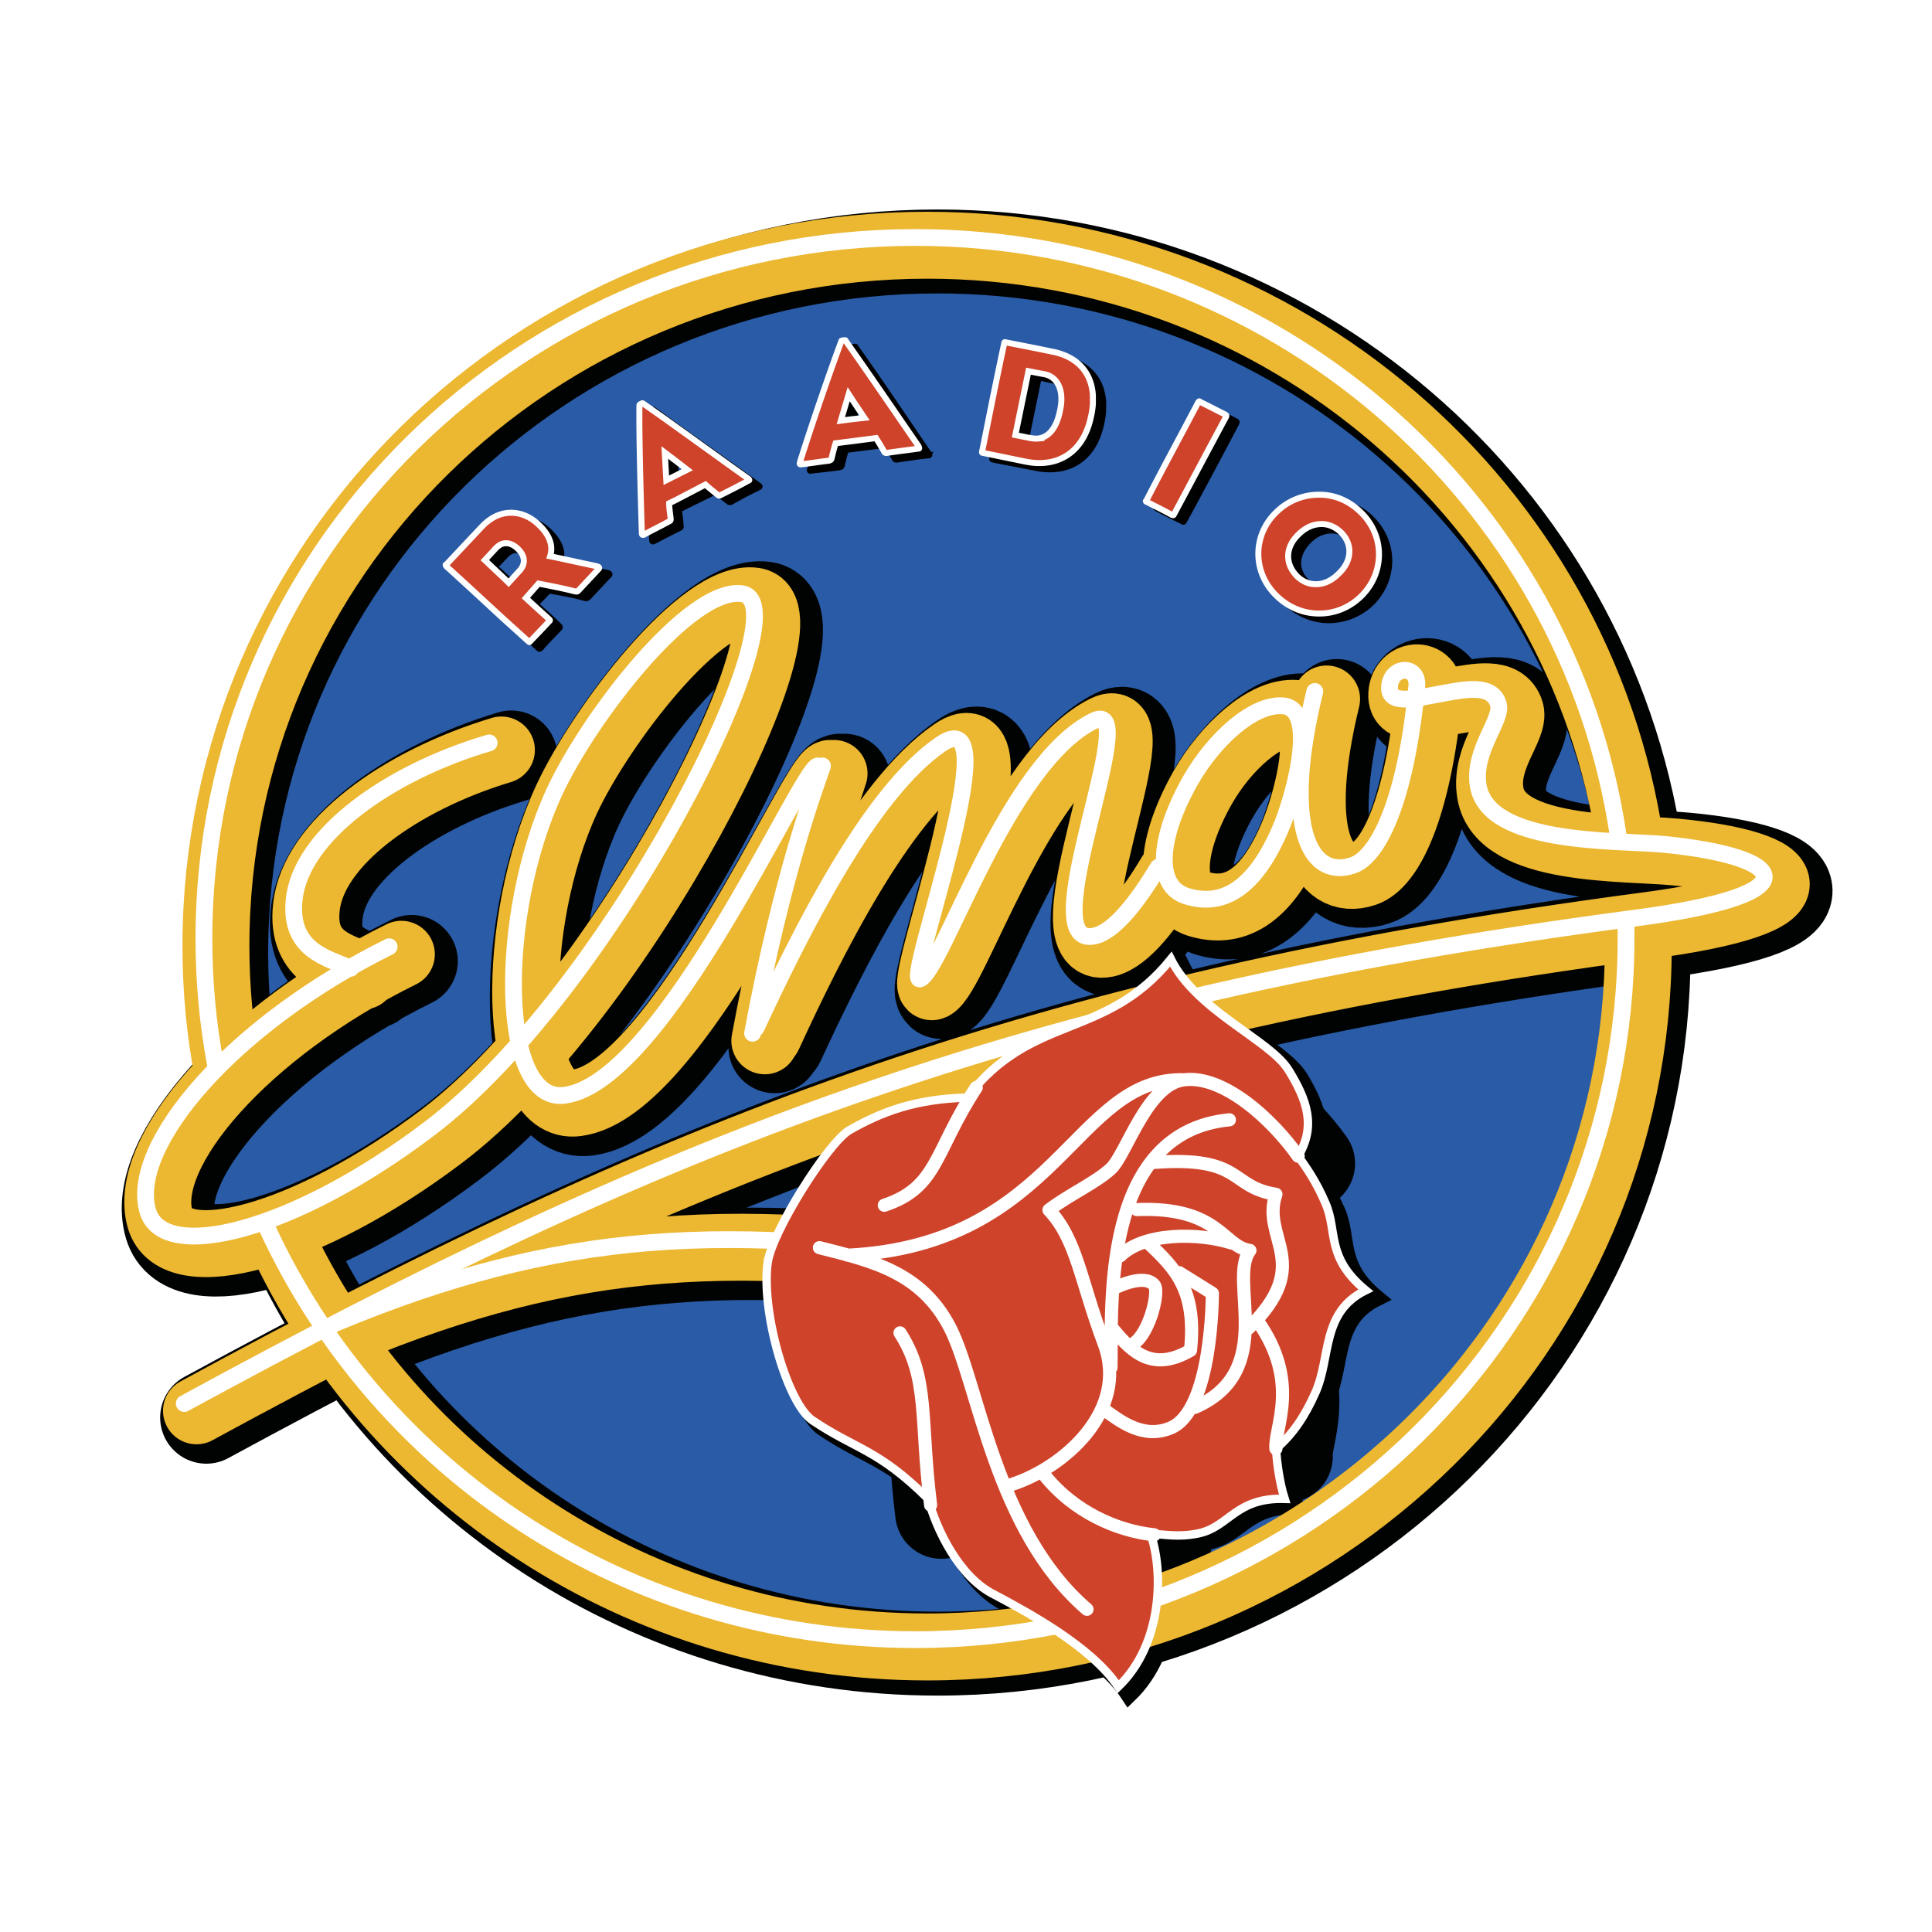 <svg xmlns="http://www.w3.org/2000/svg" width="2500" height="2500" viewBox="0 0 192.756 192.756"><path fill-rule="evenodd" clip-rule="evenodd" fill="#fff" d="M0 0h192.756v192.756H0V0z"/><path d="M177.965 88.872c-.109-2.341-10.525-3.242-14.121-3.543-4.816-34.061-34.453-60.283-70.3-60.283-39.226 0-71.02 31.312-71.02 70.033 0 4.489.436 8.956 1.264 13.229-2.136 2.212-8.651 9.643-6.429 14.432 1.57 3.179 7.802 1.59 11.114.344 10.939 24.676 35.956 41.942 65.07 41.942 39.138 0 70.976-31.312 70.976-69.947 0-.73 0-1.396-.043-2.083 3.551-.43 13.577-1.912 13.489-4.124z" fill-rule="evenodd" clip-rule="evenodd" fill="#295ba7"/><path d="M28.909 123.985c11.179 24.16 35.913 40.998 64.634 40.998 39.138 0 70.933-31.334 70.933-69.905 0-.386 0-.73-.045-1.117m-.74-9.212c-5.057-33.717-34.562-59.66-70.148-59.66-39.182 0-70.976 31.312-70.976 69.99 0 4.252.392 8.441 1.133 12.5" fill="none" stroke="#010302" stroke-width="8.376" stroke-linecap="round" stroke-miterlimit="2.613"/><path d="M51.006 75.493c-10.024 3.029-18.785 9.256-19.417 15.742-.544 4.982 3.356 5.755 5.645 6.764m3.835-2.104c-15.582 7.667-26.041 19.759-24.08 26.372 1.547 5.283 14.535 1.955 28.067-8.246 18.262-13.723 37.569-52.53 31.206-53.389-5.208-.73-15.232 12.284-18.697 19.757-5.731 12.37-5.491 31.183 1.024 30.324 9.872-1.396 23.405-32.385 25.213-32.9m.436-.001c-.48 1.675-3.988 10.824-6.952 26.651m.393-.515c4.38-9.449 11.331-23.452 18.436-28.305 7.04-4.853-3.836 24.268-2.048 23.409 2.201-1.053 8.695-21.54 17.26-25.75 5.121-2.512-6.32 22.915.107 21.476 1.984-.43 4.424-3.651 6.363-6.851m2.767 2.878c-3.203-1.009-2.723-5.991.436-11.554 2.355-4.08 6.299-7.688 9.219-7.452 3.4.301 1.352 8.312-.064 11.855-2.813 6.915-6.321 8.16-9.591 7.151m12.815-20.445c-3.225 13.294-.631 18.856 3.836 17.375 2.439-.816 5.252-6.186 6.385-17.89.195-2.212-2.834-2.062-2.725.279.043 1.675 2.68.924 5.1.494 2.332-.451 5.121-1.074 5.752 1.053.436 1.567-2.635 4.595-2.004 8.096.98 5.949 13.445 5.413 18.457 5.906 12.312 1.139 15.473 4.94-2.984 7.388-61.648 8.14-97.737 22.872-144.611 48.364m81.435-13.745c-27.173-4.446-43.954-3.544-66.398 5.733" fill="none" stroke="#010302" stroke-width="9.213" stroke-linecap="round" stroke-linejoin="round" stroke-miterlimit="2.613"/><path d="M77.679 126.734c.436-3.136 6.014-11.962 8.128-13.208 3.16-1.804 6.56-3.114 11.703-3.242 6.471-8.462 13.859-5.713 20.396-13.831 2.572 5.133 9.873 8.074 11.768 11.082 1.854 3.07 2.68 5.626.916 8.547.74 1.095 1.764 2.448 2.789 4.746 1.221 2.728-.043 5.369 3.943 8.677-4.445 2.211-3.355 6.7-5.012 10.243-1.023 2.255-2.244 4.081-3.943 5.562.131 1.203.326 3.265.871 4.939-4.816-.086-5.492 2.835-8.564 3.501-2.135.43-3.465.043-4.816 0 1.264 3.65 1.309 10.931-3.225 15.312-2.615-3.995-9-7.452-12.443-9.213-3.421-1.74-5.622-6.422-6.45-9.557-5.121-4.983-7.213-4.876-11.593-7.818-2.485-1.63-5.1-10.758-4.468-15.74z" fill-rule="evenodd" clip-rule="evenodd" fill="#010302" stroke="#010302" stroke-width="1.675" stroke-miterlimit="2.613"/><path d="M98.469 109.274c-4.163 6.379-3.814 9.965-9.175 11.747l9.175-11.747z" fill-rule="evenodd" clip-rule="evenodd" fill="#010302" stroke="#010302" stroke-width="1.675" stroke-miterlimit="2.613"/><path d="M98.469 109.274c-4.163 6.379-3.814 9.965-9.175 11.747" fill="none" stroke="#010302" stroke-width="9.213" stroke-linecap="round" stroke-linejoin="round" stroke-miterlimit="2.613"/><path d="M82.822 125.188c5.252 1.395 10.22 2.491 13.097 8.096 2.812 5.605 4.468 20.145 13.597 28.048l-26.694-36.144z" fill-rule="evenodd" clip-rule="evenodd" fill="#010302"/><path d="M82.822 125.188c5.252 1.396 10.22 2.491 13.097 8.096 2.812 5.605 4.468 20.145 13.597 28.048" fill="none" stroke="#010302" stroke-width="9.213" stroke-linecap="round" stroke-linejoin="round" stroke-miterlimit="2.613"/><path d="M119.215 108.501c-10.896-.344-12.553 16.451-33.56 17.503l33.56-17.503z" fill-rule="evenodd" clip-rule="evenodd" fill="#010302"/><path d="M119.215 108.501c-10.896-.344-12.553 16.451-33.56 17.503" fill="none" stroke="#010302" stroke-width="9.213" stroke-linecap="round" stroke-linejoin="round" stroke-miterlimit="2.613"/><path d="M93.914 150.916c-1.067-8.526-.087-12.649-3.007-17.159l3.007 17.159z" fill-rule="evenodd" clip-rule="evenodd" fill="#010302"/><path d="M93.914 150.916c-1.067-8.526-.087-12.649-3.007-17.159" fill="none" stroke="#010302" stroke-width="9.213" stroke-linecap="round" stroke-linejoin="round" stroke-miterlimit="2.613"/><path d="M130.59 116.082c-2.615-3.651-7.432-8.054-11.375-7.581-3.707.43-5.754 7.388-7.301 8.826-1.568 1.482-4.141 2.578-6.189 4.167 2.834 2.921 3.117 6.958 5.514 13.271 2.572 6.809-4.098 12.457-9.219 14.089l28.57-32.772z" fill-rule="evenodd" clip-rule="evenodd" fill="#010302"/><path d="M130.59 116.082c-2.615-3.651-7.432-8.054-11.375-7.581-3.707.43-5.754 7.388-7.301 8.826-1.568 1.482-4.141 2.578-6.189 4.167 2.834 2.921 3.117 6.958 5.514 13.271 2.572 6.809-4.098 12.457-9.219 14.089" fill="none" stroke="#010302" stroke-width="9.213" stroke-linecap="round" stroke-linejoin="round" stroke-miterlimit="2.613"/><path d="M105.246 147.909c2.92 3.629 7.256 5.605 11.049 5.992l-11.049-5.992z" fill-rule="evenodd" clip-rule="evenodd" fill="#010302"/><path d="M105.246 147.909c2.92 3.629 7.256 5.605 11.049 5.992" fill="none" stroke="#010302" stroke-width="9.213" stroke-linecap="round" stroke-linejoin="round" stroke-miterlimit="2.613"/><path d="M123.746 112.431c-12.9 1.289-11.68 18.942-11.832 24.719l11.832-24.719z" fill-rule="evenodd" clip-rule="evenodd" fill="#010302"/><path d="M123.746 112.431c-12.9 1.289-11.68 18.942-11.832 24.72" fill="none" stroke="#010302" stroke-width="9.213" stroke-linecap="round" stroke-linejoin="round" stroke-miterlimit="2.613"/><path d="M128.367 145.311c-.197-2.062 2.527-6.614-1.854-12.8l1.854 12.8z" fill-rule="evenodd" clip-rule="evenodd" fill="#010302"/><path d="M128.367 145.311c-.197-2.062 2.527-6.614-1.854-12.8" fill="none" stroke="#010302" stroke-width="9.213" stroke-linecap="round" stroke-linejoin="round" stroke-miterlimit="2.613"/><path d="M116.186 116.704c8.955-.622 7.496 2.492 12.182 3.201-1.461 4.467 3.879 6.915-2.725 13.379l-9.457-16.58z" fill-rule="evenodd" clip-rule="evenodd" fill="#010302"/><path d="M116.186 116.704c8.955-.622 7.496 2.492 12.182 3.201-1.461 4.467 3.879 6.915-2.725 13.379" fill="none" stroke="#010302" stroke-width="9.213" stroke-linecap="round" stroke-linejoin="round" stroke-miterlimit="2.613"/><path d="M114.529 121.451c8.193-.344 8.52 3.694 11.244 4.08-2.18 2.921 2.832 12.005-5.492 15.656l-5.752-19.736z" fill-rule="evenodd" clip-rule="evenodd" fill="#010302"/><path d="M114.529 121.451c8.193-.344 8.52 3.693 11.244 4.08-2.18 2.921 2.832 12.005-5.492 15.656" fill="none" stroke="#010302" stroke-width="9.213" stroke-linecap="round" stroke-linejoin="round" stroke-miterlimit="2.613"/><path d="M124.029 124.801c-3.355-1.095-8.803-1.095-11.135 1.246l11.135-1.246z" fill-rule="evenodd" clip-rule="evenodd" fill="#010302"/><path d="M124.029 124.801c-3.355-1.095-8.803-1.095-11.135 1.246" fill="none" stroke="#010302" stroke-width="9.213" stroke-linecap="round" stroke-linejoin="round" stroke-miterlimit="2.613"/><path d="M115.662 124.758c2.725 2.491 4.816 4.704 4.229 10.717-3.75 2.126-5.797.301-7.693-2.019l3.464-8.698z" fill-rule="evenodd" clip-rule="evenodd" fill="#010302"/><path d="M115.662 124.758c2.725 2.491 4.816 4.704 4.229 10.717-3.75 2.126-5.797.301-7.693-2.019" fill="none" stroke="#010302" stroke-width="9.213" stroke-linecap="round" stroke-linejoin="round" stroke-miterlimit="2.613"/><path d="M118.734 127.68l3.291 2.061s.109 11.791-4.119 13.509c-2.877 1.16-5.207-.816-6.732-1.912l7.56-13.658z" fill-rule="evenodd" clip-rule="evenodd" fill="#010302"/><path d="M118.734 127.68l3.291 2.061m0-.001s.109 11.791-4.119 13.509c-2.877 1.16-5.207-.816-6.732-1.912" fill="none" stroke="#010302" stroke-width="9.213" stroke-linecap="round" stroke-linejoin="round" stroke-miterlimit="2.613"/><path d="M112.395 129.16s2.875-1.438 3.9-.171c.521.623-.678 5.434-2.529 6.013l-1.371-5.842z" fill-rule="evenodd" clip-rule="evenodd" fill="#010302"/><path d="M112.395 129.16s2.875-1.438 3.9-.171c.521.623-.676 5.434-2.529 6.013" fill="none" stroke="#010302" stroke-width="3.135" stroke-linecap="round" stroke-linejoin="round" stroke-miterlimit="2.613"/><path d="M27.885 123.319c11.179 24.16 35.913 40.998 64.634 40.998 39.161 0 70.932-31.334 70.932-69.926v-1.053m-.785-9.212c-5.012-33.76-34.539-59.66-70.147-59.66-39.182 0-70.976 31.312-70.976 69.925 0 4.273.392 8.504 1.177 12.52m27.305-32.084c-10.068 3.028-18.829 9.299-19.46 15.742-.545 5.025 3.356 5.755 5.644 6.808m3.835-2.169c-15.581 7.688-25.975 19.757-24.08 26.394 1.547 5.262 14.601 1.954 28.068-8.204 18.261-13.766 37.634-52.573 31.205-53.431-5.208-.731-15.232 12.327-18.697 19.757-5.731 12.37-5.492 31.226 1.024 30.303 9.937-1.332 23.405-32.365 25.213-32.858m.437-.001c-.479 1.632-3.988 10.802-6.908 26.673m.349-.516c4.38-9.513 11.332-23.451 18.436-28.305 7.081-4.896-3.836 24.268-2.049 23.409 2.245-1.095 8.694-21.583 17.259-25.749 5.123-2.513-6.32 22.872.109 21.476 2.027-.473 4.424-3.651 6.363-6.915m2.768 2.941c-3.203-1.009-2.725-5.992.457-11.618 2.332-4.081 6.277-7.624 9.24-7.388 3.355.236 1.307 8.312-.109 11.812-2.811 6.958-6.275 8.204-9.588 7.194m12.813-20.445c-3.225 13.251-.588 18.855 3.836 17.374 2.441-.816 5.252-6.185 6.387-17.89.195-2.255-2.77-2.062-2.725.236.086 1.675 2.68.902 5.1.473 2.354-.387 5.121-1.053 5.752 1.053.436 1.589-2.637 4.617-2.004 8.16.98 5.906 13.445 5.369 18.457 5.863 12.355 1.138 15.473 4.939-2.986 7.366-61.648 8.161-97.692 22.893-144.566 48.385m81.413-13.743c-27.196-4.425-43.976-3.544-66.377 5.733" fill="none" stroke="#ecb731" stroke-width="6.679" stroke-linecap="round" stroke-miterlimit="2.613"/><path d="M26.665 122.546c11.201 24.203 35.913 41.041 64.678 41.041 39.117 0 70.888-31.29 70.888-69.947v-1.073m-.784-9.193c-5.012-33.781-34.541-59.681-70.105-59.681-39.225 0-70.998 31.333-70.998 69.947 0 4.316.393 8.483 1.155 12.563m27.305-32.084c-10.067 2.963-18.828 9.255-19.46 15.677-.501 5.025 3.356 5.799 5.645 6.808m3.835-2.148c-15.559 7.71-25.976 19.801-24.081 26.372 1.548 5.283 14.601 2.019 28.069-8.203 18.262-13.767 37.634-52.53 31.206-53.39-5.208-.709-15.233 12.286-18.698 19.758-5.73 12.392-5.491 31.183 1.025 30.281 9.938-1.354 23.47-32.386 25.213-32.858m.501 0c-.545 1.676-4.053 10.824-6.974 26.673m.349-.537c4.424-9.492 11.332-23.451 18.436-28.305 7.083-4.832-3.835 24.268-2.048 23.409 2.245-1.053 8.696-21.541 17.325-25.75 5.057-2.491-6.385 22.915.043 21.476 2.049-.43 4.424-3.629 6.363-6.851m2.834 2.878c-3.27-1.009-2.768-5.992.391-11.554 2.332-4.081 6.277-7.688 9.24-7.431 3.355.279 1.309 8.29-.088 11.833-2.832 6.916-6.276 8.161-9.543 7.152m12.791-20.423c-3.248 13.272-.633 18.834 3.791 17.352 2.441-.816 5.275-6.185 6.385-17.889.197-2.212-2.768-2.062-2.723.279.088 1.632 2.68.923 5.098.494 2.355-.43 5.121-1.052 5.754 1.01.48 1.567-2.57 4.639-2.004 8.14.98 5.905 13.488 5.433 18.457 5.863 12.355 1.202 15.516 4.982-2.963 7.387-61.672 8.14-97.715 22.872-144.589 48.406m81.413-13.788c-27.196-4.402-43.975-3.544-66.377 5.799" fill="none" stroke="#fff" stroke-width="1.675" stroke-linecap="round" stroke-miterlimit="2.613"/><path d="M76.589 125.961c.458-3.114 5.993-11.897 8.129-13.187 3.181-1.825 6.582-3.135 11.746-3.264 6.451-8.44 13.794-5.713 20.353-13.809 2.594 5.175 9.895 8.053 11.746 11.06 1.896 3.071 2.725 5.626.959 8.59.74 1.053 1.766 2.448 2.725 4.703 1.221 2.792 0 5.369 4.01 8.677-4.49 2.212-3.422 6.7-5.035 10.244-1.002 2.255-2.223 4.123-3.922 5.562.088 1.203.326 3.308.871 5.004-4.881-.149-5.512 2.771-8.562 3.437-2.158.451-3.467.064-4.816.064 1.264 3.587 1.307 10.889-3.227 15.248-2.615-3.973-9.043-7.431-12.398-9.213-3.443-1.719-5.732-6.422-6.56-9.536-5.055-5.004-7.191-4.896-11.527-7.816-2.487-1.633-5.167-10.782-4.492-15.764z" fill-rule="evenodd" clip-rule="evenodd" fill="#cf432a" stroke="#fff" stroke-width=".838" stroke-miterlimit="2.613"/><path d="M97.4 108.501c-4.206 6.422-3.813 9.965-9.174 11.748m-6.472 4.23c5.252 1.332 10.177 2.427 13.053 8.032 2.833 5.605 4.49 20.188 13.642 28.048m9.697-52.831c-10.918-.322-12.553 16.451-33.56 17.503m8.26 24.933c-1.068-8.547-.131-12.671-3.051-17.181m39.726-17.631c-2.615-3.693-7.432-8.096-11.375-7.624-3.705.43-5.752 7.388-7.301 8.87-1.568 1.438-4.141 2.556-6.189 4.123 2.77 2.942 3.117 6.959 5.492 13.315 2.551 6.765-4.119 12.435-9.195 14.066m3.225-.965c2.92 3.693 7.256 5.604 10.982 5.991m7.498-41.405c-12.945 1.245-11.682 18.877-11.812 24.718m16.453 8.096c-.195-2.062 2.527-6.614-1.852-12.778m-10.33-15.784c8.957-.666 7.496 2.448 12.182 3.179-1.525 4.445 3.879 6.894-2.725 13.357m-11.156-11.833c8.236-.322 8.564 3.694 11.287 4.08-2.244 2.922 2.834 12.027-5.49 15.656m3.703-16.386c-3.311-1.053-8.76-1.096-11.156 1.268m2.767-1.311c2.744 2.556 4.881 4.746 4.248 10.737-3.703 2.148-5.752.279-7.648-2.018m6.516-5.734l3.312 2.062m0 0s.043 11.726-4.184 13.443c-2.811 1.16-5.164-.815-6.668-1.868m1.221-12.155s2.832-1.438 3.834-.236c.59.666-.631 5.498-2.461 6.014" fill="none" stroke="#fff" stroke-width="1.31" stroke-linecap="round" stroke-linejoin="round" stroke-miterlimit="2.613"/><path d="M51.289 62.436c-1.961-1.804-3.595-3.329-5.731-5.304-.109-.107-.066-.15 0-.193l3.552-3.737c.676-.73 1.438-1.16 2.179-1.311 1.22-.257 2.419.15 3.356 1.009 1.177 1.074 1.612 2.169 1.22 3.222.828.193 2.724.622 4.576 1.009.392.042.436.193.284.279l-2.027 2.169c-.109.086-.153.15-.501.043-1.155-.344-3.443-.708-3.443-.708l-1.329 1.374s1.417 1.246 2.354 2.169c.087.086.087.086.044.193-.741.773-1.22 1.245-1.896 2.019-.109.086-.109.086-.196 0-.895-.816-1.679-1.546-2.442-2.233zm0-7.539c-.262.043-.523.193-.785.451l-1.155 1.202 1.939 1.783.48.429 1.132-1.246c.588-.666.436-1.482-.239-2.169-.435-.364-.915-.535-1.372-.45zm81.283-4.896c1.504-.021 3.008.558 4.207 1.718 2.439 2.383 2.396 6.035.107 8.375a6.118 6.118 0 0 1-4.314 1.782c-1.504 0-3.008-.58-4.205-1.718-2.441-2.405-2.398-6.057-.066-8.354 1.199-1.18 2.724-1.803 4.271-1.803zm0 8.913c.719-.044 1.416-.409 2.027-1.01 1.197-1.203 1.459-2.942.195-4.124-.676-.666-1.459-.924-2.223-.837-.719.064-1.438.429-2.027 1.031-1.219 1.245-1.459 2.877-.131 4.124.634.622 1.398.902 2.159.816zm-14.623-6.916a81.867 81.867 0 0 1-2.482-1.246c-.154-.107-.154-.107-.109-.236 2.049-3.802 3.312-6.185 5.207-9.686.109-.193.109-.15.197-.107.98.473 1.525.773 2.484 1.289.152.064.152.107.109.193-1.221 2.319-3.945 7.452-5.209 9.75-.066.129-.066.129-.197.043zm-13.336-16.58l1.309.279c2.506.516 3.986 2.041 4.139 4.403v.816c-.021.43-.086.88-.195 1.353-.633 3.05-2.637 4.617-5.252 4.553a6.77 6.77 0 0 1-1.307-.151l-4.207-.815c-.131-.043-.131-.043-.086-.194.783-4.123 1.307-6.614 2.135-10.738.066-.15.066-.15.195-.15l3.269.644zm0 8.999c1.178-.129 1.875-1.224 2.18-2.835.348-1.761-.131-3.307-1.592-3.586l-.588-.129-.98-.215-1.307 6.378 1.504.343c.283.066.543.066.783.044zm-12.007 1.01c-.828.086-1.852.236-3.16.43-.043 0-.152 0-.195-.15-.24-.366-.588-.945-.828-1.332l-2.332.301-1.7.214a17.282 17.282 0 0 0-.392 1.503c-.044.129-.044.193-.305.236-1.111.15-1.634.193-2.768.322-.153.064-.153-.043-.087-.172 1.221-3.887 3.16-9.514 4.141-12.091 0-.064.087-.064.175-.064.108-.043.196-.043.196 0 .24.344.479.688.741 1.053 1.918 2.727 4.468 6.507 6.516 9.514.151.192.151.236-.002.236zm-6.516-2.943l1.177-.172-1.177-1.761-.392-.602-.785 2.685 1.177-.15zm-10.416 6.164c-.741.322-1.656.815-2.767 1.438-.109 0-.153.043-.24-.064a33.46 33.46 0 0 1-1.286-.988l-2.92 1.439-.719.365c.044.537.153 1.159.153 1.589.043.15.043.193-.153.279-1.024.494-1.503.773-2.484 1.267-.153.086-.197.043-.197-.15-.196-4.081-.283-9.987-.283-12.756 0-.043.087-.043.196-.108.087-.043.131-.085.197-.085.937.666 2.069 1.503 3.29 2.384 2.332 1.654 4.968 3.543 7.169 5.133.197.15.197.15.044.257zm-7.213-.601l1.133-.559-1.133-.838-1.111-.837.152 2.728.959-.494z" fill-rule="evenodd" clip-rule="evenodd" fill="#010302" stroke="#000" stroke-width=".597" stroke-miterlimit="2.613"/><path d="M127.387 59.472c-2.441-2.34-2.441-6.034-.088-8.332a6.022 6.022 0 0 1 4.271-1.783c1.504-.021 2.984.558 4.184 1.739 2.441 2.342 2.396 6.036.109 8.333-1.199 1.203-2.746 1.804-4.293 1.782-1.482 0-2.984-.579-4.183-1.739zm4.183-7.173c-.719.064-1.439.43-2.049 1.053-1.221 1.181-1.395 2.813-.131 4.123.654.644 1.416.88 2.18.794.719-.064 1.416-.451 2.004-1.052 1.264-1.181 1.461-2.878.197-4.123-.675-.623-1.439-.881-2.201-.795zm-71.869 4.488l-2.027 2.169c-.109.086-.152.086-.501 0-1.155-.301-3.443-.73-3.443-.73l-1.264 1.438s1.351 1.245 2.332 2.126c.087.085.087.128 0 .193-.741.795-1.22 1.289-1.896 1.998-.109.107-.043.107-.196 0a409.162 409.162 0 0 0-2.397-2.169c-1.982-1.825-3.617-3.35-5.775-5.304-.109-.15-.065-.193 0-.193l3.553-3.78c.697-.729 1.459-1.16 2.222-1.31 1.199-.237 2.397.171 3.312 1.009 1.177 1.052 1.612 2.169 1.264 3.265.785.15 2.681.58 4.533.966.392.086.435.193.283.322zm-9.393.924l.437.429 1.133-1.246c.632-.729.436-1.546-.24-2.169-.414-.387-.872-.58-1.33-.516-.283.043-.545.193-.828.473l-1.111 1.203 1.939 1.826zm24.341-9.75c-.675.386-1.656.88-2.767 1.439-.109.064-.153.064-.24 0-.393-.322-.937-.751-1.264-1.053l-2.92 1.525-.697.344c0 .494.109 1.117.152 1.546 0 .15 0 .194-.196.279-.98.537-1.504.773-2.484 1.311-.153.042-.196 0-.196-.193-.13-4.038-.284-9.986-.24-12.714 0-.065.044-.107.152-.15.087-.043.13-.086.196-.043.937.644 2.092 1.46 3.312 2.341 2.311 1.653 4.947 3.564 7.148 5.132.197.15.197.193.044.236zm-7.191-.537l1.112-.559-1.112-.859-1.133-.859.152 2.771.981-.494zm24.125-2.663c-.828.129-1.853.236-3.117.43-.087 0-.196 0-.24-.107a26 26 0 0 0-.828-1.375l-2.332.301-1.699.215a20.732 20.732 0 0 0-.392 1.482c-.044.15-.044.193-.283.257-1.09.129-1.657.236-2.79.365-.131 0-.131-.043-.087-.236 1.22-3.887 3.16-9.492 4.14-12.091 0 0 .087-.043.196-.043.087 0 .196-.042.196 0 .218.322.458.666.719 1.031 1.918 2.728 4.511 6.528 6.582 9.535.087.236.087.236-.065.236zm-6.517-2.942l1.177-.129-1.177-1.761-.392-.601-.785 2.642 1.177-.151zm18.524-7.023l1.35.279c2.486.472 3.945 2.019 4.098 4.36v.837a7.434 7.434 0 0 1-.195 1.31c-.633 3.049-2.615 4.661-5.252 4.617-.414 0-.85-.064-1.309-.15l-4.184-.859c-.109 0-.152-.043-.109-.15.828-4.124 1.309-6.614 2.201-10.781 0-.107.043-.15.131-.107l3.269.644zm0 8.955c1.176-.15 1.873-1.246 2.178-2.835.393-1.782-.131-3.307-1.59-3.586l-.588-.107-.98-.193-1.309 6.378 1.504.3c.283.043.545.065.785.043zm13.336 7.624c-.98-.537-1.568-.816-2.484-1.289-.152-.064-.152-.064-.043-.193 1.982-3.844 3.312-6.249 5.143-9.75.109-.129.109-.129.195-.043.982.473 1.525.773 2.484 1.246.152.107.152.107.109.236-1.221 2.254-3.943 7.388-5.209 9.75-.043.086-.043.086-.195.043z" fill-rule="evenodd" clip-rule="evenodd" fill="#cf432a" stroke="#fff" stroke-width=".597" stroke-miterlimit="2.613"/></svg>